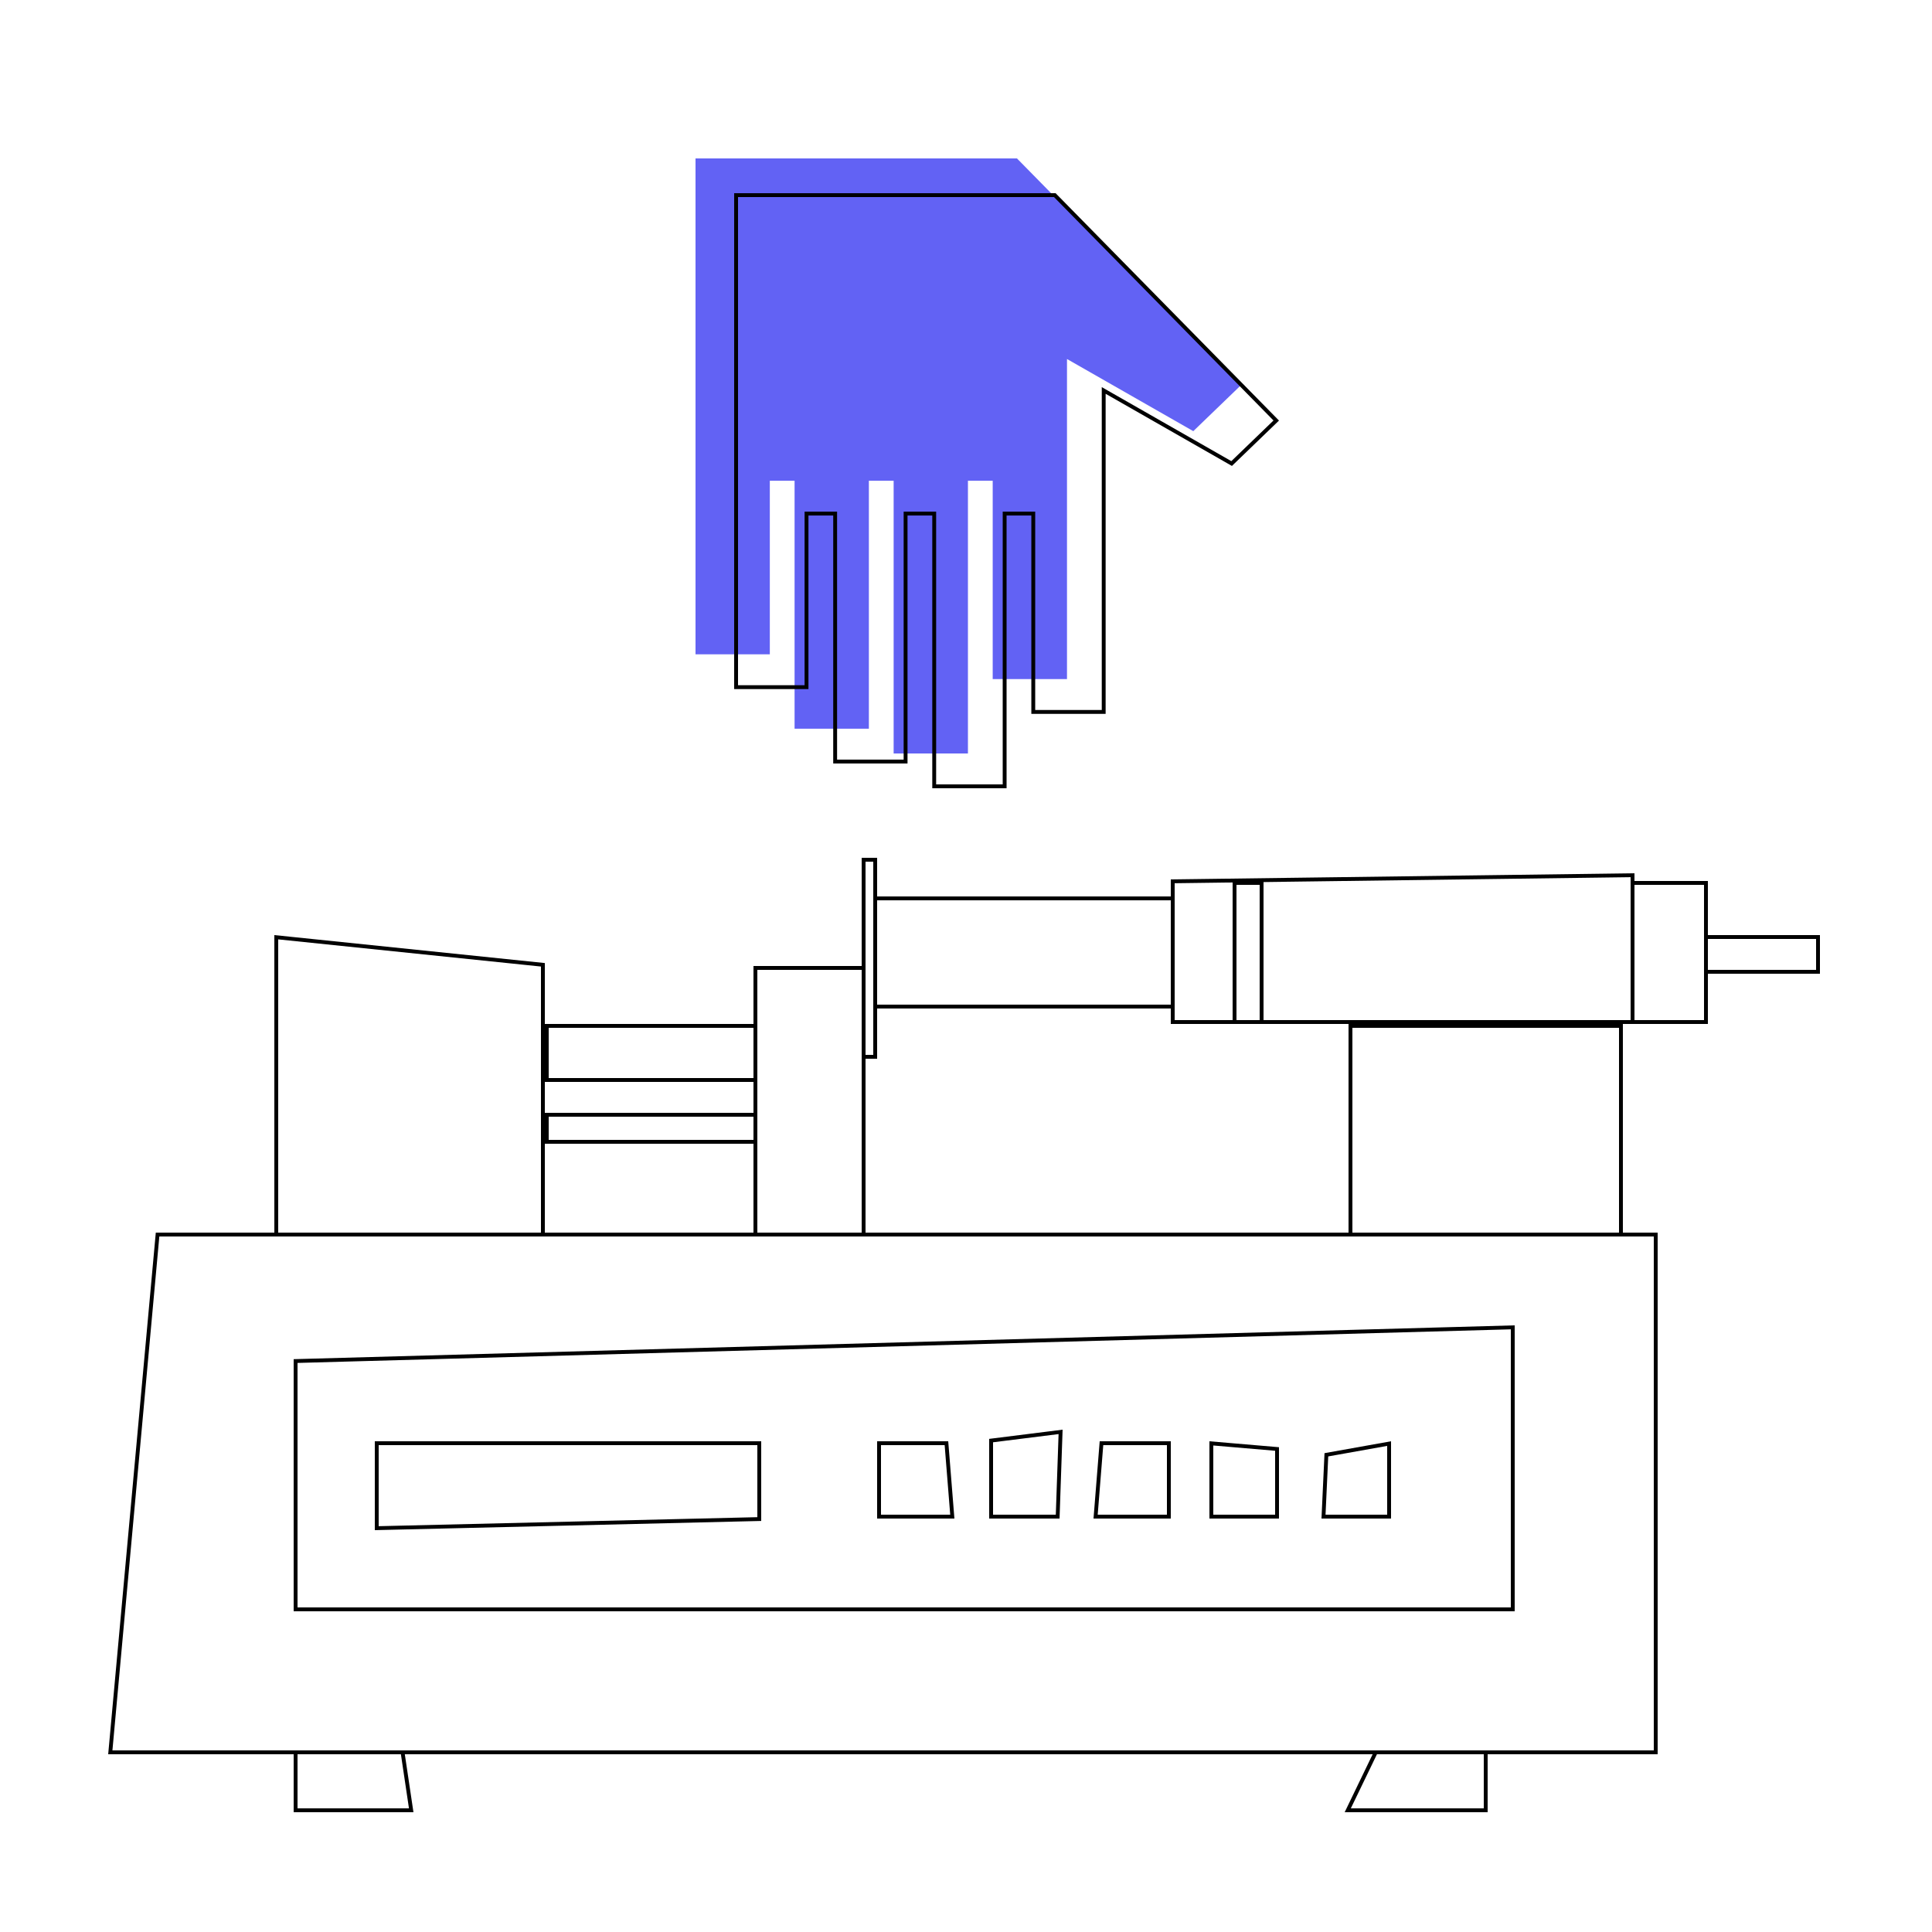 <svg width="500" height="500" viewBox="0 0 500 500" fill="none" xmlns="http://www.w3.org/2000/svg">
<path d="M180 169.333L180 41L263.19 41L321 99.841L308.823 111.583L276.136 92.911L276.136 175.75L256.909 175.75L256.909 124.417L250.5 124.417L250.5 195L231.273 195L231.273 124.417L224.864 124.417L224.864 188.583L205.636 188.583L205.636 124.417L199.227 124.417L199.227 169.333L180 169.333Z" fill="#6262F4"/>
<path d="M28.548 453.5L40.777 319.5H428.5V453.5H28.548Z" stroke="black"/>
<path d="M76.5 453.5H104.184L106.42 468.5H76.5V453.5Z" stroke="black"/>
<path d="M348.797 468.5L356.039 453.5H384.5V468.5H348.797Z" stroke="black"/>
<path d="M76.5 416.5V352.239L391.5 343.514V416.5H76.5Z" stroke="black"/>
<path d="M97.5 373.5H196.5V393.132L97.5 395.488V373.5Z" stroke="black"/>
<path d="M227.5 373.5H244.938L246.458 392.5H227.5V373.5Z" stroke="black"/>
<path d="M256.5 392.5V372.821L274.48 370.569L273.725 392.5H256.5Z" stroke="black"/>
<path d="M283.542 392.5L285.062 373.5H302.5V392.5H283.542Z" stroke="black"/>
<path d="M330.5 374.998V392.5H313.5V373.545L330.5 374.998Z" stroke="black"/>
<path d="M342.524 392.5L343.264 376.499L359.5 373.597V392.5H342.524Z" stroke="black"/>
<path d="M140.5 249.688V319.5H71.5V242.554L140.5 249.688Z" stroke="black"/>
<rect x="349.5" y="265.5" width="70" height="54" stroke="black"/>
<rect x="195.5" y="250.5" width="28" height="69" stroke="black"/>
<path d="M303.5 264.5V228.085L422.5 226.507V264.5H303.5Z" stroke="black"/>
<rect x="223.5" y="222.5" width="3" height="51" stroke="black"/>
<rect x="-0.5" y="0.5" width="7" height="36" transform="matrix(-1 0 0 1 326 228)" stroke="black"/>
<rect x="-0.5" y="0.5" width="19" height="36" transform="matrix(-1 0 0 1 441 228)" stroke="black"/>
<rect x="441.5" y="242.5" width="29" height="9" stroke="black"/>
<rect x="226.5" y="232.5" width="77" height="28" stroke="black"/>
<rect x="141.5" y="265.5" width="54" height="14" stroke="black"/>
<rect x="141.5" y="288.5" width="54" height="7" stroke="black"/>
<path d="M285.636 101.911L285.636 184.25L267.409 184.25L267.409 133.417L267.409 132.917L266.909 132.917L260.5 132.917L260 132.917L260 133.417L260 203.5L241.773 203.5L241.773 133.417L241.773 132.917L241.273 132.917L234.864 132.917L234.364 132.917L234.364 133.417L234.364 197.083L216.136 197.083L216.136 133.417L216.136 132.917L215.636 132.917L209.227 132.917L208.727 132.917L208.727 133.417L208.727 177.833L190.5 177.833L190.5 50.5L272.98 50.5L330.29 108.831L318.745 119.963L286.384 101.477L285.636 101.049L285.636 101.911Z" stroke="black"/>
</svg>
